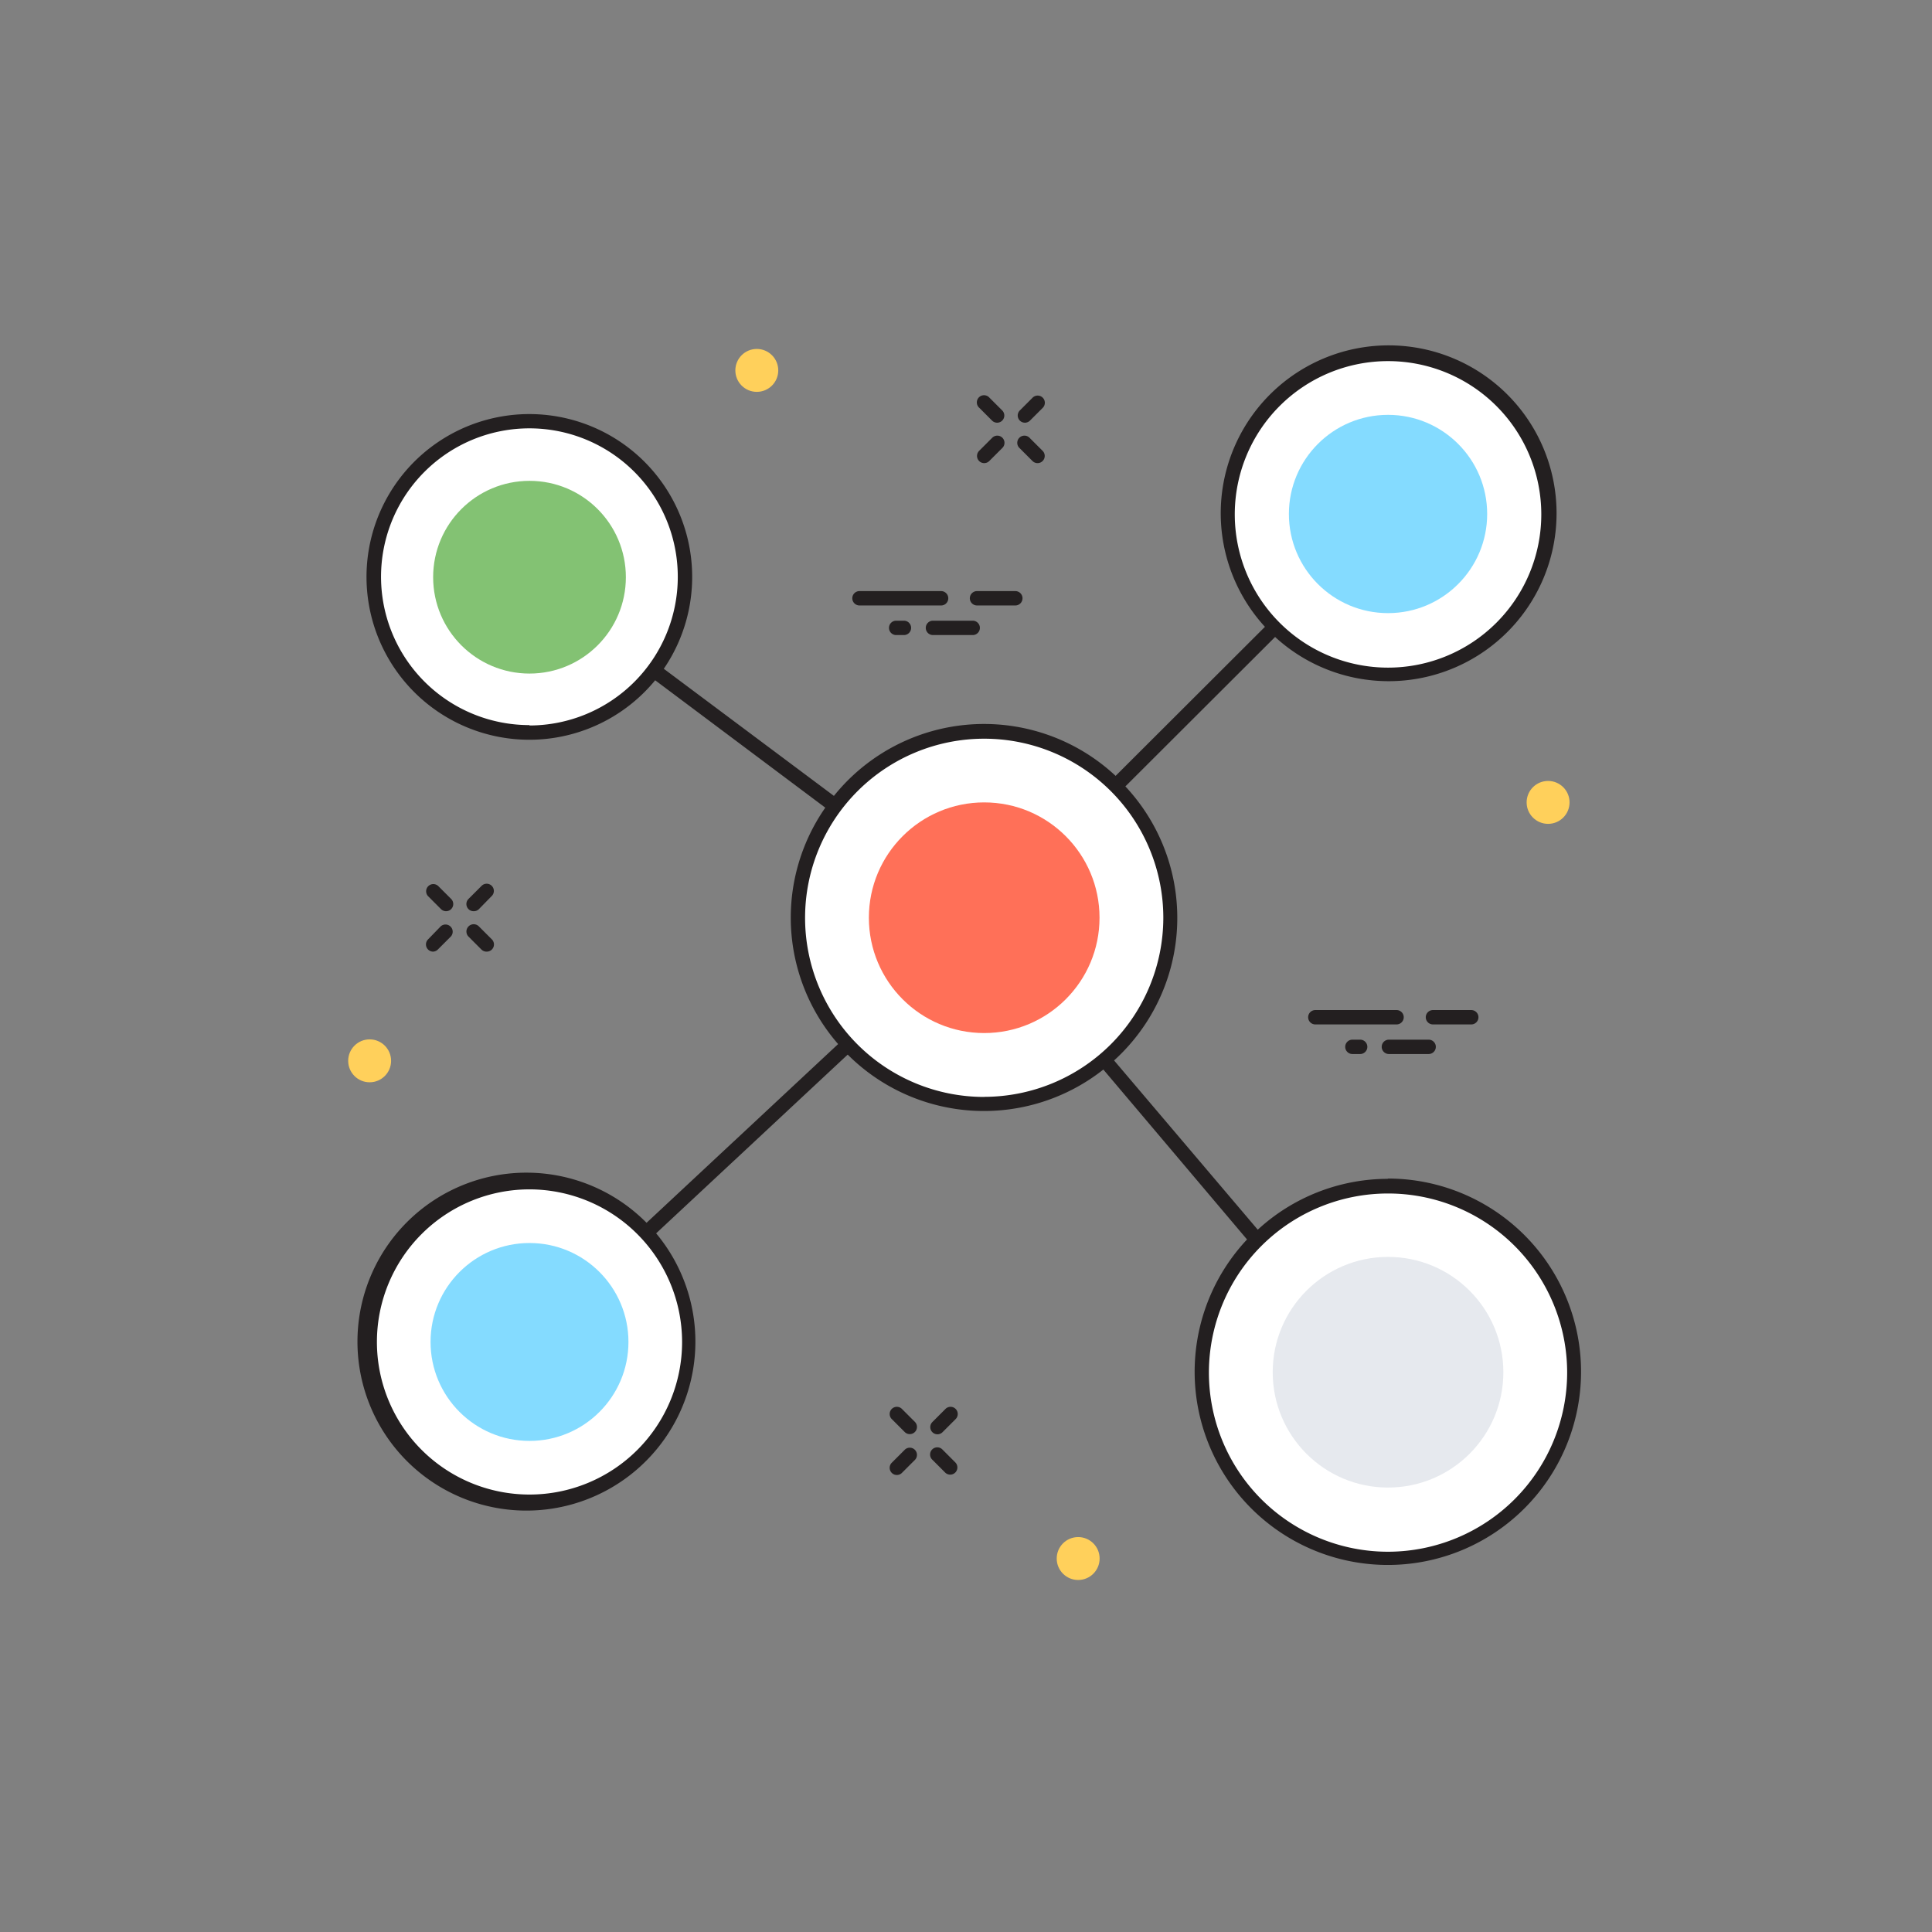 <svg id="Calque_1" data-name="Calque 1" xmlns="http://www.w3.org/2000/svg" viewBox="0 0 201.7 201.7"><rect x="0" y="0" width="201.7" height="201.7" fill="#808080" stroke="none"/><defs><style>.cls-1{fill:#fff;}.cls-2{fill:#ff7058;}.cls-3{fill:#84dbff;}.cls-4{fill:#e6e9ee;}.cls-5{fill:#231f20;}.cls-6{fill:#83c273;}.cls-7{fill:#ffd05b;}</style></defs><title>cmdb-octopus-itsm</title><circle class="cls-1" cx="102.75" cy="95.81" r="19.45"/><circle class="cls-2" cx="102.75" cy="95.81" r="12.04"/><circle class="cls-1" cx="144.91" cy="53.66" r="16.71"/><circle class="cls-3" cx="144.91" cy="53.66" r="10.35"/><circle class="cls-1" cx="144.91" cy="143.26" r="19.45"/><circle class="cls-4" cx="144.91" cy="143.26" r="12.04"/><circle class="cls-1" cx="55.28" cy="140.1" r="16.68"/><circle class="cls-3" cx="55.28" cy="140.1" r="10.33"/><circle class="cls-1" cx="55.28" cy="60.26" r="16.24"/><path class="cls-5" d="M144.91,123.07a20.09,20.09,0,0,0-13.6,5.31l-15-17.67a20.09,20.09,0,0,0,1.18-28.61L133.12,66.5a17.53,17.53,0,1,0-1.06-1.06L116.47,81a20.12,20.12,0,0,0-29.41,2.09L69.3,69.82a17,17,0,1,0-.9,1.2l17.76,13.3A20.09,20.09,0,0,0,87.5,109l-20,18.66a17.64,17.64,0,1,0,1,1.1l20-18.66a20.12,20.12,0,0,0,26.69,1.56l15,17.74a20.17,20.17,0,1,0,14.67-6.36Zm0-85.37a16,16,0,1,1-16,16A16,16,0,0,1,144.91,37.7Zm-89.63,38A15.49,15.49,0,1,1,70.76,60.26,15.51,15.51,0,0,1,55.28,75.74ZM71.21,140.1a15.93,15.93,0,1,1-15.93-15.93A15.95,15.95,0,0,1,71.21,140.1Zm31.54-25.58a18.7,18.7,0,1,1,18.7-18.7A18.72,18.72,0,0,1,102.75,114.51ZM144.91,162a18.7,18.7,0,1,1,18.7-18.7A18.72,18.72,0,0,1,144.91,162Z"/><circle class="cls-6" cx="55.28" cy="60.26" r="10.06"/><path class="cls-5" d="M107,44.13a.75.75,0,0,1-.53-1.28l1.35-1.35a.75.75,0,0,1,1.06,1.06l-1.35,1.35A.75.75,0,0,1,107,44.13Z"/><path class="cls-5" d="M102.75,48.35a.75.75,0,0,1-.53-1.28l1.35-1.35a.75.75,0,1,1,1.06,1.06l-1.35,1.35A.75.75,0,0,1,102.75,48.35Z"/><path class="cls-5" d="M108.32,48.35a.75.75,0,0,1-.53-.22l-1.35-1.35a.75.75,0,1,1,1.06-1.06l1.35,1.35a.75.75,0,0,1-.53,1.28Z"/><path class="cls-5" d="M104.1,44.13a.75.75,0,0,1-.53-.22l-1.35-1.35a.75.75,0,1,1,1.06-1.06l1.35,1.35a.75.75,0,0,1-.53,1.28Z"/><path class="cls-5" d="M49.44,95.13a.75.75,0,0,1-.53-1.28l1.35-1.35a.75.75,0,1,1,1.06,1.06L50,94.91A.75.75,0,0,1,49.44,95.13Z"/><path class="cls-5" d="M45.22,99.35a.75.75,0,0,1-.53-1.28L46,96.72a.75.75,0,0,1,1.06,1.06l-1.35,1.35A.75.75,0,0,1,45.22,99.35Z"/><path class="cls-5" d="M50.79,99.35a.75.75,0,0,1-.53-.22l-1.35-1.35A.75.75,0,0,1,50,96.72l1.35,1.35a.75.75,0,0,1-.53,1.28Z"/><path class="cls-5" d="M46.57,95.13a.75.75,0,0,1-.53-.22l-1.35-1.35a.75.75,0,0,1,1.06-1.06l1.35,1.35a.75.75,0,0,1-.53,1.28Z"/><path class="cls-5" d="M97.87,149.74a.75.75,0,0,0,.53-.22l1.35-1.35a.75.75,0,1,0-1.06-1.06l-1.35,1.35a.75.75,0,0,0,.53,1.28Z"/><path class="cls-5" d="M94.47,151.34l-1.35,1.35a.75.75,0,1,0,1.06,1.06l1.35-1.35a.75.75,0,0,0-1.06-1.06Z"/><path class="cls-5" d="M98.4,151.34a.75.75,0,1,0-1.06,1.06l1.35,1.35a.75.75,0,0,0,1.06-1.06Z"/><path class="cls-5" d="M94.18,147.11a.75.75,0,1,0-1.06,1.06l1.35,1.35a.75.75,0,0,0,1.06-1.06Z"/><path class="cls-5" d="M146.55,106.2a.75.75,0,0,0-.75-.75h-8.48a.75.75,0,0,0,0,1.5h8.48A.75.75,0,0,0,146.55,106.2Z"/><path class="cls-5" d="M149.14,108.54H145a.75.75,0,0,0,0,1.5h4.15a.75.75,0,0,0,0-1.5Z"/><path class="cls-5" d="M153.6,105.45h-4a.75.75,0,0,0,0,1.5h4a.75.75,0,0,0,0-1.5Z"/><path class="cls-5" d="M142,108.54h-.81a.75.75,0,0,0,0,1.5H142a.75.75,0,0,0,0-1.5Z"/><path class="cls-5" d="M99,62.46a.75.75,0,0,0-.75-.75H89.73a.75.75,0,0,0,0,1.5h8.48A.75.75,0,0,0,99,62.46Z"/><path class="cls-5" d="M101.55,64.8H97.4a.75.75,0,0,0,0,1.5h4.15a.75.75,0,0,0,0-1.5Z"/><path class="cls-5" d="M106,61.71h-4a.75.75,0,0,0,0,1.5h4a.75.75,0,0,0,0-1.5Z"/><path class="cls-5" d="M94.37,64.8h-.81a.75.75,0,0,0,0,1.5h.81a.75.75,0,0,0,0-1.5Z"/><circle class="cls-7" cx="38.59" cy="110.75" r="2.24"/><circle class="cls-7" cx="79.01" cy="38.67" r="2.24"/><circle class="cls-7" cx="161.62" cy="83.77" r="2.24"/><circle class="cls-7" cx="112.56" cy="162.71" r="2.24"/></svg>